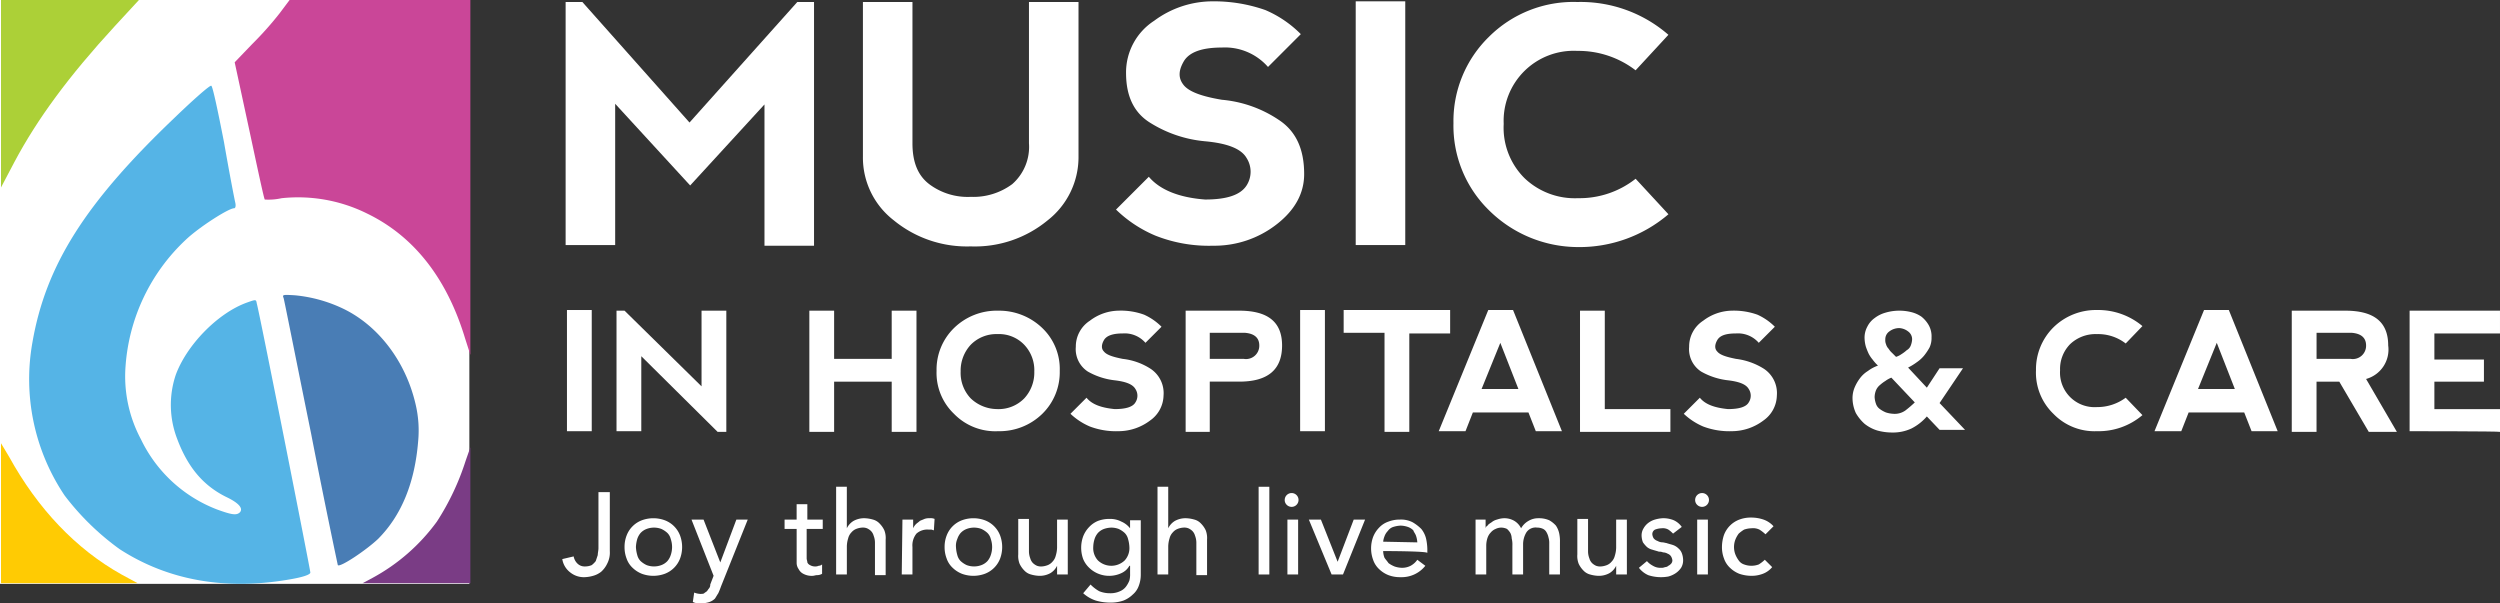 <svg xmlns="http://www.w3.org/2000/svg" width="359.201" height="86.68" viewBox="0 0 359.201 86.68"><rect x="0" y="0" width="359.201" height="86.68" fill="#333333" stroke="none"/><g id="Group_187" data-name="Group 187" transform="translate(6559.6 -19050.461)"><rect id="Rectangle_72" data-name="Rectangle 72" width="3.56" height="17.413" transform="translate(-6478.139 19095.004)" fill="#fff"></rect><path id="Path_74" data-name="Path 74" d="M90.9,63.717V46.4h1.154l11.063,10.871V46.4h3.56V63.813h-1.251L94.46,52.942V63.717Z" transform="translate(-6561.919 19048.699)" fill="#fff"></path><path id="Path_75" data-name="Path 75" d="M119.7,63.717V46.4h3.56v6.927h8.273V46.4h3.56V63.813h-3.56V56.6H123.26v7.215H119.7Z" transform="translate(-6563.013 19048.699)" fill="#fff"></path><path id="Path_76" data-name="Path 76" d="M141.2,61.215a8.128,8.128,0,0,1-2.5-6.157,8.338,8.338,0,0,1,2.5-6.157,8.782,8.782,0,0,1,6.349-2.5,8.943,8.943,0,0,1,6.349,2.5,8.128,8.128,0,0,1,2.5,6.157,8.338,8.338,0,0,1-2.5,6.157,8.782,8.782,0,0,1-6.349,2.5A8.267,8.267,0,0,1,141.2,61.215Zm6.253-.673A5.148,5.148,0,0,0,151.3,59a5.462,5.462,0,0,0,1.443-3.848,5.3,5.3,0,0,0-1.443-3.848,5.005,5.005,0,0,0-3.848-1.539,5.148,5.148,0,0,0-3.848,1.539,5.462,5.462,0,0,0-1.443,3.848A5.3,5.3,0,0,0,143.606,59a5.542,5.542,0,0,0,3.848,1.539Z" transform="translate(-6563.734 19048.699)" fill="#fff"></path><path id="Path_77" data-name="Path 77" d="M169.282,46.977a8.372,8.372,0,0,1,2.5,1.732l-2.309,2.309a3.964,3.964,0,0,0-3.271-1.347c-1.347,0-2.309.289-2.694.962s-.385,1.251,0,1.635c.385.481,1.251.77,2.694,1.058a9.236,9.236,0,0,1,4.041,1.443,4.2,4.2,0,0,1,1.828,3.848,4.485,4.485,0,0,1-1.924,3.56,7.543,7.543,0,0,1-4.522,1.539,10.657,10.657,0,0,1-4.137-.673,9.352,9.352,0,0,1-2.79-1.828l2.309-2.309c.77.962,2.116,1.443,4.041,1.635,1.539,0,2.6-.289,2.982-.962a1.746,1.746,0,0,0,0-1.924c-.385-.673-1.347-1.058-2.982-1.251a10.08,10.08,0,0,1-3.848-1.251,3.839,3.839,0,0,1-1.732-3.56,4.419,4.419,0,0,1,2.02-3.752,6.973,6.973,0,0,1,4.137-1.443A9.7,9.7,0,0,1,169.282,46.977Z" transform="translate(-6564.494 19048.699)" fill="#fff"></path><path id="Path_78" data-name="Path 78" d="M175.9,63.717V46.4h7.7c4.137,0,6.157,1.635,6.157,5,0,3.463-2.02,5.195-6.157,5.195h-4.233v7.215H175.9Zm3.463-10.39h4.906a1.908,1.908,0,0,0,2.213-1.924c0-1.154-.77-1.732-2.116-1.828h-5v3.752Z" transform="translate(-6565.147 19048.699)" fill="#fff"></path><rect id="Rectangle_73" data-name="Rectangle 73" width="3.56" height="17.413" transform="translate(-6372.796 19095.004)" fill="#fff"></rect><path id="Path_79" data-name="Path 79" d="M214.8,46.4v3.271h-5.868V63.809h-3.56V49.571H199.5V46.3h15.3Z" transform="translate(-6566.043 19048.703)" fill="#fff"></path><path id="Path_80" data-name="Path 80" d="M213.7,63.713,220.819,46.3h3.559L231.4,63.713h-3.752l-1.058-2.694h-7.985l-1.058,2.694Zm8.851-12.7-2.694,6.638h5.291l-2.6-6.638Z" transform="translate(-6566.583 19048.703)" fill="#fff"></path><path id="Path_81" data-name="Path 81" d="M238.359,46.4V60.542h9.428v3.271H234.8V46.4Z" transform="translate(-6567.383 19048.699)" fill="#fff"></path><path id="Path_82" data-name="Path 82" d="M260.882,46.977a8.372,8.372,0,0,1,2.5,1.732l-2.309,2.309a3.964,3.964,0,0,0-3.271-1.347c-1.443,0-2.309.289-2.694.962s-.385,1.251,0,1.635c.385.481,1.251.77,2.694,1.058a9.7,9.7,0,0,1,4.041,1.443,4.2,4.2,0,0,1,1.828,3.848,4.485,4.485,0,0,1-1.924,3.56,7.543,7.543,0,0,1-4.522,1.539,10.657,10.657,0,0,1-4.137-.673,9.351,9.351,0,0,1-2.79-1.828l2.309-2.309c.77.962,2.116,1.443,4.041,1.635,1.539,0,2.6-.289,2.982-.962a1.746,1.746,0,0,0,0-1.924c-.385-.673-1.347-1.058-2.982-1.251a10.08,10.08,0,0,1-3.848-1.251,3.839,3.839,0,0,1-1.732-3.56,4.419,4.419,0,0,1,2.02-3.752,6.973,6.973,0,0,1,4.137-1.443A10.047,10.047,0,0,1,260.882,46.977Z" transform="translate(-6567.972 19048.699)" fill="#fff"></path><path id="Path_83" data-name="Path 83" d="M305.4,61.211a8.2,8.2,0,0,1-2.5-6.253,8.494,8.494,0,0,1,2.5-6.157,8.717,8.717,0,0,1,6.253-2.5,9.886,9.886,0,0,1,6.542,2.309l-2.405,2.5a6.471,6.471,0,0,0-4.137-1.347,5.3,5.3,0,0,0-3.848,1.443,5.075,5.075,0,0,0-1.443,3.752,4.966,4.966,0,0,0,5.291,5.291,6.869,6.869,0,0,0,4.137-1.347l2.405,2.5a9.71,9.71,0,0,1-6.542,2.309A8.2,8.2,0,0,1,305.4,61.211Z" transform="translate(-6569.969 19048.703)" fill="#fff"></path><path id="Path_84" data-name="Path 84" d="M320.6,63.713,327.719,46.3h3.56L338.3,63.713h-3.752l-1.058-2.694h-7.985l-1.058,2.694Zm8.947-12.7-2.694,6.638h5.291Z" transform="translate(-6570.641 19048.703)" fill="#fff"></path><path id="Path_85" data-name="Path 85" d="M351.779,56.213l4.425,7.6h-4.041L347.93,56.6h-3.271v7.215H341.1V46.4h7.7c4.137,0,6.157,1.635,6.157,5A4.382,4.382,0,0,1,351.779,56.213Zm-7.119-2.886h4.906a1.908,1.908,0,0,0,2.213-1.924c0-1.154-.77-1.732-2.116-1.828h-5v3.752Z" transform="translate(-6571.419 19048.699)" fill="#fff"></path><path id="Path_86" data-name="Path 86" d="M358.7,63.717V46.4h12.987v3.271H362.26v3.752h7.119V56.6H362.26v3.944h9.428v3.271C371.591,63.717,358.7,63.717,358.7,63.717Z" transform="translate(-6572.087 19048.699)" fill="#fff"></path><path id="Path_87" data-name="Path 87" d="M291.374,54.673h-3.367l-1.828,2.79-2.694-2.886a8.784,8.784,0,0,0,1.251-.77,5.045,5.045,0,0,0,1.058-.962,8.026,8.026,0,0,0,.77-1.154,3.212,3.212,0,0,0,.289-1.443,3.3,3.3,0,0,0-.385-1.732,4.316,4.316,0,0,0-1.058-1.251,4.42,4.42,0,0,0-1.539-.673,7.073,7.073,0,0,0-3.656.1,4.629,4.629,0,0,0-1.539.77,3.35,3.35,0,0,0-1.058,1.251,3.3,3.3,0,0,0-.385,1.732,4.826,4.826,0,0,0,.192,1.154,9.973,9.973,0,0,0,.385.962,4.518,4.518,0,0,0,.577.866,6.235,6.235,0,0,0,.77.866,5.275,5.275,0,0,0-1.443.77,4.1,4.1,0,0,0-1.154,1.058,6.134,6.134,0,0,0-.77,1.347A3.988,3.988,0,0,0,275.5,59a5.243,5.243,0,0,0,.481,2.116,6.282,6.282,0,0,0,1.251,1.539,5.516,5.516,0,0,0,1.828.962,8.013,8.013,0,0,0,2.116.289,6.279,6.279,0,0,0,2.79-.577,7.319,7.319,0,0,0,2.213-1.732l1.828,1.924h3.656l-3.656-3.848,3.367-5Zm-7.889-5.291a1.371,1.371,0,0,1,.577,1.154,2.809,2.809,0,0,1-.192.866,1.293,1.293,0,0,1-.577.673,5.335,5.335,0,0,1-.77.577,2.88,2.88,0,0,1-.77.385l-.577-.577a2.55,2.55,0,0,1-.481-.577,1.55,1.55,0,0,1-.385-.673,1.426,1.426,0,0,1-.1-.673,1.371,1.371,0,0,1,.577-1.154,2.363,2.363,0,0,1,1.443-.481A2.265,2.265,0,0,1,283.485,49.382Zm.962,10.2a16.754,16.754,0,0,1-1.347,1.154,2.626,2.626,0,0,1-1.732.481,4.091,4.091,0,0,1-1.058-.192,3.9,3.9,0,0,1-.866-.481,1.5,1.5,0,0,1-.577-.77,3.416,3.416,0,0,1-.192-.962,2.845,2.845,0,0,1,.192-.962,2.016,2.016,0,0,1,.577-.77,5.34,5.34,0,0,1,.77-.577,3.9,3.9,0,0,1,.866-.481l3.367,3.56Z" transform="translate(-6568.929 19048.699)" fill="#fff"></path><path id="Path_88" data-name="Path 88" d="M83.3,35.318V.3h2.405L101.1,17.617,116.586.3h2.405V35.318h-7.119v-20.3L101.194,26.66,90.419,14.923v20.3H83.3Z" transform="translate(-6561.631 19050.449)" fill="#fff"></path><path id="Path_89" data-name="Path 89" d="M134.819.3V20.6c0,2.694.77,4.618,2.405,5.868a9.2,9.2,0,0,0,5.965,1.828,9.377,9.377,0,0,0,5.965-1.828,7.122,7.122,0,0,0,2.405-5.868V.3h7.119V22.523a11.511,11.511,0,0,1-4.425,9.139,16.4,16.4,0,0,1-11.063,3.752,16.574,16.574,0,0,1-11.063-3.752,11.378,11.378,0,0,1-4.425-9.139V.3Z" transform="translate(-6563.317 19050.449)" fill="#fff"></path><path id="Path_90" data-name="Path 90" d="M186.953,1.451a16,16,0,0,1,5.1,3.463l-4.714,4.714a8.223,8.223,0,0,0-6.638-2.79q-4.329,0-5.484,2.02c-.77,1.347-.77,2.405,0,3.367s2.6,1.635,5.484,2.116a17.416,17.416,0,0,1,8.177,2.886c2.5,1.635,3.656,4.233,3.656,7.792,0,2.79-1.347,5.195-3.944,7.215a14.558,14.558,0,0,1-9.139,3.079,20.9,20.9,0,0,1-8.274-1.443,18.24,18.24,0,0,1-5.676-3.752l4.714-4.714c1.539,1.828,4.233,2.982,8.081,3.271,3.175,0,5.1-.673,5.965-2.02a3.657,3.657,0,0,0,0-3.944c-.77-1.347-2.79-2.116-5.965-2.405a17.836,17.836,0,0,1-7.792-2.6c-2.405-1.443-3.56-3.848-3.56-7.215a8.838,8.838,0,0,1,4.041-7.5A14.092,14.092,0,0,1,179.353.2,22.245,22.245,0,0,1,186.953,1.451Z" transform="translate(-6564.752 19050.453)" fill="#fff"></path><rect id="Rectangle_74" data-name="Rectangle 74" width="7.119" height="35.018" transform="translate(-6364.811 19050.652)" fill="#fff"></rect><path id="Path_91" data-name="Path 91" d="M221,30.219a16.975,16.975,0,0,1-5.1-12.506A16.912,16.912,0,0,1,221,5.3a17.182,17.182,0,0,1,12.7-5,19.2,19.2,0,0,1,13.084,4.714l-4.714,5.1a13.489,13.489,0,0,0-8.37-2.79,10.058,10.058,0,0,0-10.582,10.486A10.222,10.222,0,0,0,226.1,25.6a10.452,10.452,0,0,0,7.7,2.886,13.023,13.023,0,0,0,8.274-2.79l4.714,5.1A19.672,19.672,0,0,1,233.7,35.51,18.208,18.208,0,0,1,221,30.219Z" transform="translate(-6566.666 19050.449)" fill="#fff"></path><path id="Path_92" data-name="Path 92" d="M87.995,73.5H89.63v8.466a3.44,3.44,0,0,1-.385,1.828,3.635,3.635,0,0,1-.866,1.154,3.251,3.251,0,0,1-1.154.577,4.829,4.829,0,0,1-1.154.192,3.109,3.109,0,0,1-2.116-.673A3,3,0,0,1,82.8,83.12l1.635-.385a1.9,1.9,0,0,0,.577,1.058,1.447,1.447,0,0,0,1.058.385,2.414,2.414,0,0,0,.962-.192,3.265,3.265,0,0,0,.577-.577l.289-.866c0-.289.1-.673.1-.962V73.5Z" transform="translate(-6561.612 19047.67)" fill="#fff"></path><path id="Path_93" data-name="Path 93" d="M93.735,81.537a4.829,4.829,0,0,0,.192,1.154,1.86,1.86,0,0,0,.481.866,3.358,3.358,0,0,0,.866.577,3.007,3.007,0,0,0,2.116,0,2.272,2.272,0,0,0,.866-.577,2.522,2.522,0,0,0,.481-.866,3.559,3.559,0,0,0,0-2.309,1.86,1.86,0,0,0-.481-.866,3.357,3.357,0,0,0-.866-.577,3.006,3.006,0,0,0-2.116,0,2.272,2.272,0,0,0-.866.577,2.522,2.522,0,0,0-.481.866A4.829,4.829,0,0,0,93.735,81.537Zm-1.635,0a4.494,4.494,0,0,1,.289-1.635A3.769,3.769,0,0,1,94.6,77.689a4.778,4.778,0,0,1,3.271,0,3.769,3.769,0,0,1,2.213,2.213,4.778,4.778,0,0,1,0,3.271,3.769,3.769,0,0,1-2.213,2.213,4.778,4.778,0,0,1-3.271,0,4.035,4.035,0,0,1-1.347-.866,3.262,3.262,0,0,1-.866-1.347A4.494,4.494,0,0,1,92.1,81.537Z" transform="translate(-6561.965 19047.521)" fill="#fff"></path><path id="Path_94" data-name="Path 94" d="M102.1,77.6h1.732l2.405,6.157h0l2.309-6.157h1.635l-3.848,9.62a9.978,9.978,0,0,1-.385.962c-.192.289-.289.481-.481.77a2.1,2.1,0,0,1-.77.481,3.459,3.459,0,0,1-1.058.192h-.673a1.784,1.784,0,0,1-.673-.192l.192-1.347a2.809,2.809,0,0,0,.866.192c.192,0,.481,0,.577-.1s.289-.192.385-.289.192-.289.289-.385a.813.813,0,0,0,.192-.577l.481-1.251L102.1,77.6Z" transform="translate(-6562.345 19047.516)" fill="#fff"></path><path id="Path_95" data-name="Path 95" d="M121.387,78.86h-2.213v4.233c0,.192.1.385.1.577a.751.751,0,0,0,.385.385,1.39,1.39,0,0,0,.673.192,1.22,1.22,0,0,0,.577-.1.735.735,0,0,0,.481-.192v1.347a1.391,1.391,0,0,1-.673.192c-.289,0-.481.1-.673.1a2.548,2.548,0,0,1-1.347-.289,1.516,1.516,0,0,1-.673-.673,1.552,1.552,0,0,1-.289-.866V78.86H116V77.513h1.732V75.3h1.539v2.213h2.213V78.86Z" transform="translate(-6562.872 19047.602)" fill="#fff"></path><path id="Path_96" data-name="Path 96" d="M123.7,72.7h1.539v5.965h0a2.493,2.493,0,0,1,.962-1.058,3.162,3.162,0,0,1,1.635-.385,4.83,4.83,0,0,1,1.154.192,2,2,0,0,1,.962.577,3.454,3.454,0,0,1,.673.962,3.057,3.057,0,0,1,.192,1.347v5.1H129.28V80.685a2.846,2.846,0,0,0-.192-.962,1.551,1.551,0,0,0-.385-.673,2.013,2.013,0,0,0-.577-.385,1.637,1.637,0,0,0-.673-.1,2.809,2.809,0,0,0-.866.192,1.725,1.725,0,0,0-.673.481,1.86,1.86,0,0,0-.481.866,4.134,4.134,0,0,0-.192,1.154V85.3H123.7Z" transform="translate(-6563.165 19047.699)" fill="#fff"></path><path id="Path_97" data-name="Path 97" d="M133.6,77.592h1.539v1.251h0a2.013,2.013,0,0,1,.385-.577c.192-.192.385-.289.577-.481.192-.1.481-.192.673-.289a2.118,2.118,0,0,1,.77-.1,1.427,1.427,0,0,1,.673.1l-.1,1.635c-.1,0-.289-.1-.385-.1h-.385a2.352,2.352,0,0,0-1.732.577,2.707,2.707,0,0,0-.577,1.924v3.944H133.5l.1-7.889Z" transform="translate(-6563.537 19047.521)" fill="#fff"></path><path id="Path_98" data-name="Path 98" d="M141.535,81.537a4.83,4.83,0,0,0,.192,1.154,1.86,1.86,0,0,0,.481.866,3.359,3.359,0,0,0,.866.577,3.007,3.007,0,0,0,2.116,0,2.272,2.272,0,0,0,.866-.577,2.523,2.523,0,0,0,.481-.866,3.56,3.56,0,0,0,0-2.309,1.86,1.86,0,0,0-.481-.866,3.358,3.358,0,0,0-.866-.577,3.006,3.006,0,0,0-2.116,0,2.272,2.272,0,0,0-.866.577,2.523,2.523,0,0,0-.481.866A2.44,2.44,0,0,0,141.535,81.537Zm-1.635,0a4.494,4.494,0,0,1,.289-1.635,3.769,3.769,0,0,1,2.213-2.213,4.778,4.778,0,0,1,3.271,0,3.768,3.768,0,0,1,2.213,2.213,4.778,4.778,0,0,1,0,3.271,3.769,3.769,0,0,1-2.213,2.213,4.778,4.778,0,0,1-3.271,0,4.035,4.035,0,0,1-1.347-.866,3.261,3.261,0,0,1-.866-1.347A4.494,4.494,0,0,1,139.9,81.537Z" transform="translate(-6563.78 19047.521)" fill="#fff"></path><path id="Path_99" data-name="Path 99" d="M158.019,85.485H156.48V84.234h0a2.493,2.493,0,0,1-.962,1.058,3.162,3.162,0,0,1-1.635.385,4.829,4.829,0,0,1-1.154-.192,2,2,0,0,1-.962-.577,3.454,3.454,0,0,1-.673-.962A3.058,3.058,0,0,1,150.9,82.6V77.5h1.539v4.714a2.845,2.845,0,0,0,.192.962,1.55,1.55,0,0,0,.385.673,2.012,2.012,0,0,0,.577.385,1.637,1.637,0,0,0,.673.1,2.809,2.809,0,0,0,.866-.192,1.726,1.726,0,0,0,.673-.481,1.86,1.86,0,0,0,.481-.866,4.135,4.135,0,0,0,.192-1.154V77.6h1.539v7.889Z" transform="translate(-6564.198 19047.518)" fill="#fff"></path><path id="Path_100" data-name="Path 100" d="M164.629,78.751a3.458,3.458,0,0,0-1.058.192,2.271,2.271,0,0,0-.866.577,2.522,2.522,0,0,0-.481.866,4.135,4.135,0,0,0-.192,1.154,2.62,2.62,0,0,0,.673,1.924,2.79,2.79,0,0,0,3.848,0,2.62,2.62,0,0,0,.673-1.924,4.829,4.829,0,0,0-.192-1.154,1.86,1.86,0,0,0-.481-.866,3.356,3.356,0,0,0-.866-.577,2.969,2.969,0,0,0-1.058-.192Zm4.233,6.734a4.494,4.494,0,0,1-.289,1.635,2.929,2.929,0,0,1-.866,1.251,4.035,4.035,0,0,1-1.347.866,5.6,5.6,0,0,1-1.828.289,7.5,7.5,0,0,1-2.116-.289,5.044,5.044,0,0,1-1.828-1.058l1.058-1.251a5.452,5.452,0,0,0,1.251.962,3.988,3.988,0,0,0,1.539.289,3.212,3.212,0,0,0,1.443-.289,2.1,2.1,0,0,0,.866-.673,3.9,3.9,0,0,0,.481-.866,3.272,3.272,0,0,0,.1-.962V84.234h-.1a2.448,2.448,0,0,1-1.154,1.058,4.145,4.145,0,0,1-3.271.1,4.035,4.035,0,0,1-1.347-.866,3.661,3.661,0,0,1-.866-1.251,4.778,4.778,0,0,1,0-3.271,4.036,4.036,0,0,1,.866-1.347,3.661,3.661,0,0,1,1.251-.866,4.66,4.66,0,0,1,1.732-.289,3.4,3.4,0,0,1,1.635.385,3.125,3.125,0,0,1,1.251.962h0V77.692h1.539v7.792Z" transform="translate(-6564.555 19047.518)" fill="#fff"></path><path id="Path_101" data-name="Path 101" d="M171.7,72.7h1.539v5.965h0a2.492,2.492,0,0,1,.962-1.058,3.162,3.162,0,0,1,1.635-.385,4.829,4.829,0,0,1,1.154.192,2,2,0,0,1,.962.577,3.454,3.454,0,0,1,.673.962,3.057,3.057,0,0,1,.192,1.347v5.1H177.28V80.685a2.847,2.847,0,0,0-.192-.962,1.55,1.55,0,0,0-.385-.673,2.012,2.012,0,0,0-.577-.385,1.637,1.637,0,0,0-.673-.1,2.809,2.809,0,0,0-.866.192,1.726,1.726,0,0,0-.673.481,1.86,1.86,0,0,0-.481.866,4.134,4.134,0,0,0-.192,1.154V85.3H171.7V72.7Z" transform="translate(-6564.988 19047.699)" fill="#fff"></path><rect id="Rectangle_75" data-name="Rectangle 75" width="1.539" height="12.603" transform="translate(-6378.76 19120.4)" fill="#fff"></rect><path id="Path_102" data-name="Path 102" d="M191.085,77.444h1.539v7.889h-1.539Zm-.385-2.886a.993.993,0,1,1,.289.77A.947.947,0,0,1,190.7,74.558Z" transform="translate(-6565.709 19047.67)" fill="#fff"></path><path id="Path_103" data-name="Path 103" d="M194.3,77.6h1.732l2.405,6.061,2.309-6.061h1.635l-3.175,7.889h-1.635L194.3,77.6Z" transform="translate(-6565.845 19047.516)" fill="#fff"></path><path id="Path_104" data-name="Path 104" d="M210.238,80.871a3.419,3.419,0,0,0-.192-.962c-.1-.289-.289-.481-.385-.77a2.1,2.1,0,0,0-.77-.481,3.458,3.458,0,0,0-1.058-.192,4.092,4.092,0,0,0-1.058.192,1.5,1.5,0,0,0-.77.577,2.1,2.1,0,0,0-.481.77,2.974,2.974,0,0,0-.192.77l4.906.1Zm-4.906,1.251a2.846,2.846,0,0,0,.192.962c.192.289.385.481.577.77a3.9,3.9,0,0,0,.866.481,3.459,3.459,0,0,0,1.058.192,2.663,2.663,0,0,0,1.251-.289,2.729,2.729,0,0,0,.962-.866l1.154.866a4.345,4.345,0,0,1-3.56,1.635,4.66,4.66,0,0,1-1.732-.289,4.035,4.035,0,0,1-1.347-.866,3.262,3.262,0,0,1-.866-1.347,4.778,4.778,0,0,1,0-3.271,4.036,4.036,0,0,1,.866-1.347,3.262,3.262,0,0,1,1.347-.866,4.494,4.494,0,0,1,1.635-.289,3.662,3.662,0,0,1,1.828.385,6.176,6.176,0,0,1,1.251.962,3.553,3.553,0,0,1,.673,1.347,7.476,7.476,0,0,1,.192,1.539v.577C211.873,82.122,205.332,82.122,205.332,82.122Z" transform="translate(-6566.199 19047.516)" fill="#fff"></path><path id="Path_105" data-name="Path 105" d="M219.2,77.592h1.443v1.251h0a.515.515,0,0,1,.289-.385c.1-.192.289-.289.577-.481a1.933,1.933,0,0,1,.77-.385,3.418,3.418,0,0,1,.962-.192,2.823,2.823,0,0,1,1.539.385,2.559,2.559,0,0,1,.962,1.058,2.782,2.782,0,0,1,1.058-1.058,2.715,2.715,0,0,1,1.443-.385,3.663,3.663,0,0,1,1.539.289,3.767,3.767,0,0,1,.962.77,3.211,3.211,0,0,1,.481,1.154,5.484,5.484,0,0,1,.1,1.251v4.618h-1.539V81.056a2.663,2.663,0,0,0-.1-.866,2.514,2.514,0,0,0-.289-.77,1.135,1.135,0,0,0-.481-.481,1.921,1.921,0,0,0-.866-.192,1.589,1.589,0,0,0-1.539.673,3.322,3.322,0,0,0-.481,1.732v4.329h-1.539V81.344a3.608,3.608,0,0,0-.1-1.058,1.813,1.813,0,0,0-.192-.77,2.551,2.551,0,0,0-.481-.577,1.921,1.921,0,0,0-.866-.192,1.813,1.813,0,0,0-.77.192,1.725,1.725,0,0,0-.673.481,2.1,2.1,0,0,0-.481.77,3.588,3.588,0,0,0-.192,1.154v4.137H219.2V77.592Z" transform="translate(-6566.791 19047.521)" fill="#fff"></path><path id="Path_106" data-name="Path 106" d="M241.519,85.485H239.98V84.234h0a2.493,2.493,0,0,1-.962,1.058,3.162,3.162,0,0,1-1.635.385,4.828,4.828,0,0,1-1.154-.192,2,2,0,0,1-.962-.577,3.454,3.454,0,0,1-.673-.962A3.057,3.057,0,0,1,234.4,82.6V77.5h1.539v4.714a2.847,2.847,0,0,0,.192.962,1.551,1.551,0,0,0,.385.673,2.012,2.012,0,0,0,.577.385,1.637,1.637,0,0,0,.673.1,2.809,2.809,0,0,0,.866-.192,1.725,1.725,0,0,0,.673-.481,1.86,1.86,0,0,0,.481-.866,4.135,4.135,0,0,0,.192-1.154V77.6h1.539Z" transform="translate(-6567.368 19047.518)" fill="#fff"></path><path id="Path_107" data-name="Path 107" d="M248.506,79.613a4.183,4.183,0,0,0-.673-.577,1.582,1.582,0,0,0-.962-.192,2.846,2.846,0,0,0-.962.192.726.726,0,0,0-.385.673,1.367,1.367,0,0,0,.192.577,1.226,1.226,0,0,0,.577.385,1.39,1.39,0,0,0,.673.192c.192,0,.481.1.577.1.289.1.673.192.962.289a2.1,2.1,0,0,1,.77.481,1.725,1.725,0,0,1,.481.673,2.846,2.846,0,0,1,.192.962,2.052,2.052,0,0,1-.289,1.154,2.929,2.929,0,0,1-.77.77,3.557,3.557,0,0,1-1.058.481,5.885,5.885,0,0,1-2.886-.192,3.462,3.462,0,0,1-1.347-1.058l1.154-.962a3,3,0,0,0,.866.673,2.052,2.052,0,0,0,1.154.289,1.22,1.22,0,0,0,.577-.1.735.735,0,0,0,.481-.192,1.327,1.327,0,0,0,.385-.289.735.735,0,0,0,.192-.481,1.367,1.367,0,0,0-.192-.577.96.96,0,0,0-.481-.385,1.39,1.39,0,0,0-.673-.192,1.22,1.22,0,0,0-.577-.1c-.289-.1-.673-.192-.962-.289a1.934,1.934,0,0,1-.77-.385,4.187,4.187,0,0,1-.577-.673,2.846,2.846,0,0,1-.192-.962,1.94,1.94,0,0,1,.289-1.058,2.593,2.593,0,0,1,.673-.77,3.009,3.009,0,0,1,.962-.481,4.828,4.828,0,0,1,1.154-.192,3.988,3.988,0,0,1,1.539.289,2.828,2.828,0,0,1,1.154.962l-1.251.962Z" transform="translate(-6567.718 19047.521)" fill="#fff"></path><path id="Path_108" data-name="Path 108" d="M252.289,77.444h1.539v7.889h-1.539ZM252,74.558a.993.993,0,1,1,.289.77A.947.947,0,0,1,252,74.558Z" transform="translate(-6568.037 19047.67)" fill="#fff"></path><path id="Path_109" data-name="Path 109" d="M262.253,79.705a5.289,5.289,0,0,0-.866-.673,2.083,2.083,0,0,0-1.154-.192,3.458,3.458,0,0,0-1.058.192,5.34,5.34,0,0,0-.77.577,3.9,3.9,0,0,0-.481.866,3.006,3.006,0,0,0,0,2.116,3.9,3.9,0,0,0,.481.866,1.5,1.5,0,0,0,.77.577,3.006,3.006,0,0,0,2.116,0,5.285,5.285,0,0,0,.866-.673l1.058,1.058a3.19,3.19,0,0,1-1.347.962,4.494,4.494,0,0,1-1.635.289,5.447,5.447,0,0,1-1.732-.289,4.035,4.035,0,0,1-1.347-.866,3.261,3.261,0,0,1-.866-1.347A4.493,4.493,0,0,1,256,81.533a5.447,5.447,0,0,1,.289-1.732,3.769,3.769,0,0,1,2.213-2.213,4.661,4.661,0,0,1,1.732-.289,5.447,5.447,0,0,1,1.732.289,3.468,3.468,0,0,1,1.443.962l-1.154,1.154Z" transform="translate(-6568.188 19047.525)" fill="#fff"></path><rect id="Rectangle_76" data-name="Rectangle 76" width="67.438" height="83.889" transform="translate(-6559.6 19050.461)" fill="#fff"></rect><path id="Path_110" data-name="Path 110" d="M0,13.468V26.937l1.924-3.656c3.271-6.157,7.792-12.314,14.43-19.529L19.818,0H0Z" transform="translate(-6559.456 19050.461)" fill="#acd037"></path><path id="Path_111" data-name="Path 111" d="M41.346,1.924A48.8,48.8,0,0,1,37.4,6.349l-2.5,2.6,2.116,9.813c1.154,5.387,2.116,9.909,2.213,9.909a8.646,8.646,0,0,0,2.405-.192,22.323,22.323,0,0,1,12.314,2.213C60.682,33.96,65.4,40.021,67.994,48.583l.77,2.405V0H42.789Z" transform="translate(-6560.781 19050.461)" fill="#ca4698"></path><path id="Path_112" data-name="Path 112" d="M24.981,17.514c-12.7,12.122-18.375,21.068-20.3,32.132A29.959,29.959,0,0,0,9.3,71.676a37.406,37.406,0,0,0,7.889,7.7c7.119,4.618,15.393,5.868,24.051,4.425,2.405-.385,3.367-.77,3.367-1.058,0-.385-7.311-37.327-7.7-38.674-.1-.577-.1-.577-1.443-.1-4.233,1.539-8.658,6.157-10.2,10.39a13.56,13.56,0,0,0,.192,9.139c1.539,4.137,3.752,6.734,7.023,8.37,1.828.866,2.5,1.635,2.02,2.213-.481.481-1.154.385-3.271-.385A20.1,20.1,0,0,1,20.267,63.6a19.181,19.181,0,0,1-2.213-10.486,27.545,27.545,0,0,1,8.658-18.182c1.924-1.828,6.157-4.522,6.927-4.522.192,0,.289-.289.192-.77-.1-.385-.866-4.329-1.635-8.754-.866-4.425-1.635-8.081-1.828-8.081C30.176,12.7,27.771,14.82,24.981,17.514Z" transform="translate(-6559.616 19049.977)" fill="#55b4e6"></path><path id="Path_113" data-name="Path 113" d="M42.2,44.483c.1.289,1.828,9.043,3.944,19.433,2.02,10.39,3.848,18.952,3.848,18.952.289.385,4.041-2.116,5.772-3.752,3.367-3.367,5.291-8.081,5.772-14.046a16.4,16.4,0,0,0-.385-5.387c-1.443-6.157-5.387-11.256-10.39-13.661A20.55,20.55,0,0,0,43.833,44.1C42.1,44,42,44,42.2,44.483Z" transform="translate(-6561.055 19048.789)" fill="#497db5"></path><path id="Path_114" data-name="Path 114" d="M0,76.205v10.1H19.625l-2.309-1.251C10.775,81.4,5.291,75.628,1.154,68.124L0,66.2Z" transform="translate(-6559.456 19047.949)" fill="#ffcb03"></path><path id="Path_115" data-name="Path 115" d="M68.815,68.724a36.281,36.281,0,0,1-4.137,8.755,27.8,27.8,0,0,1-9.236,8.081L54,86.329H69.489V66.8Z" transform="translate(-6561.506 19047.926)" fill="#7a3c85"></path></g></svg>